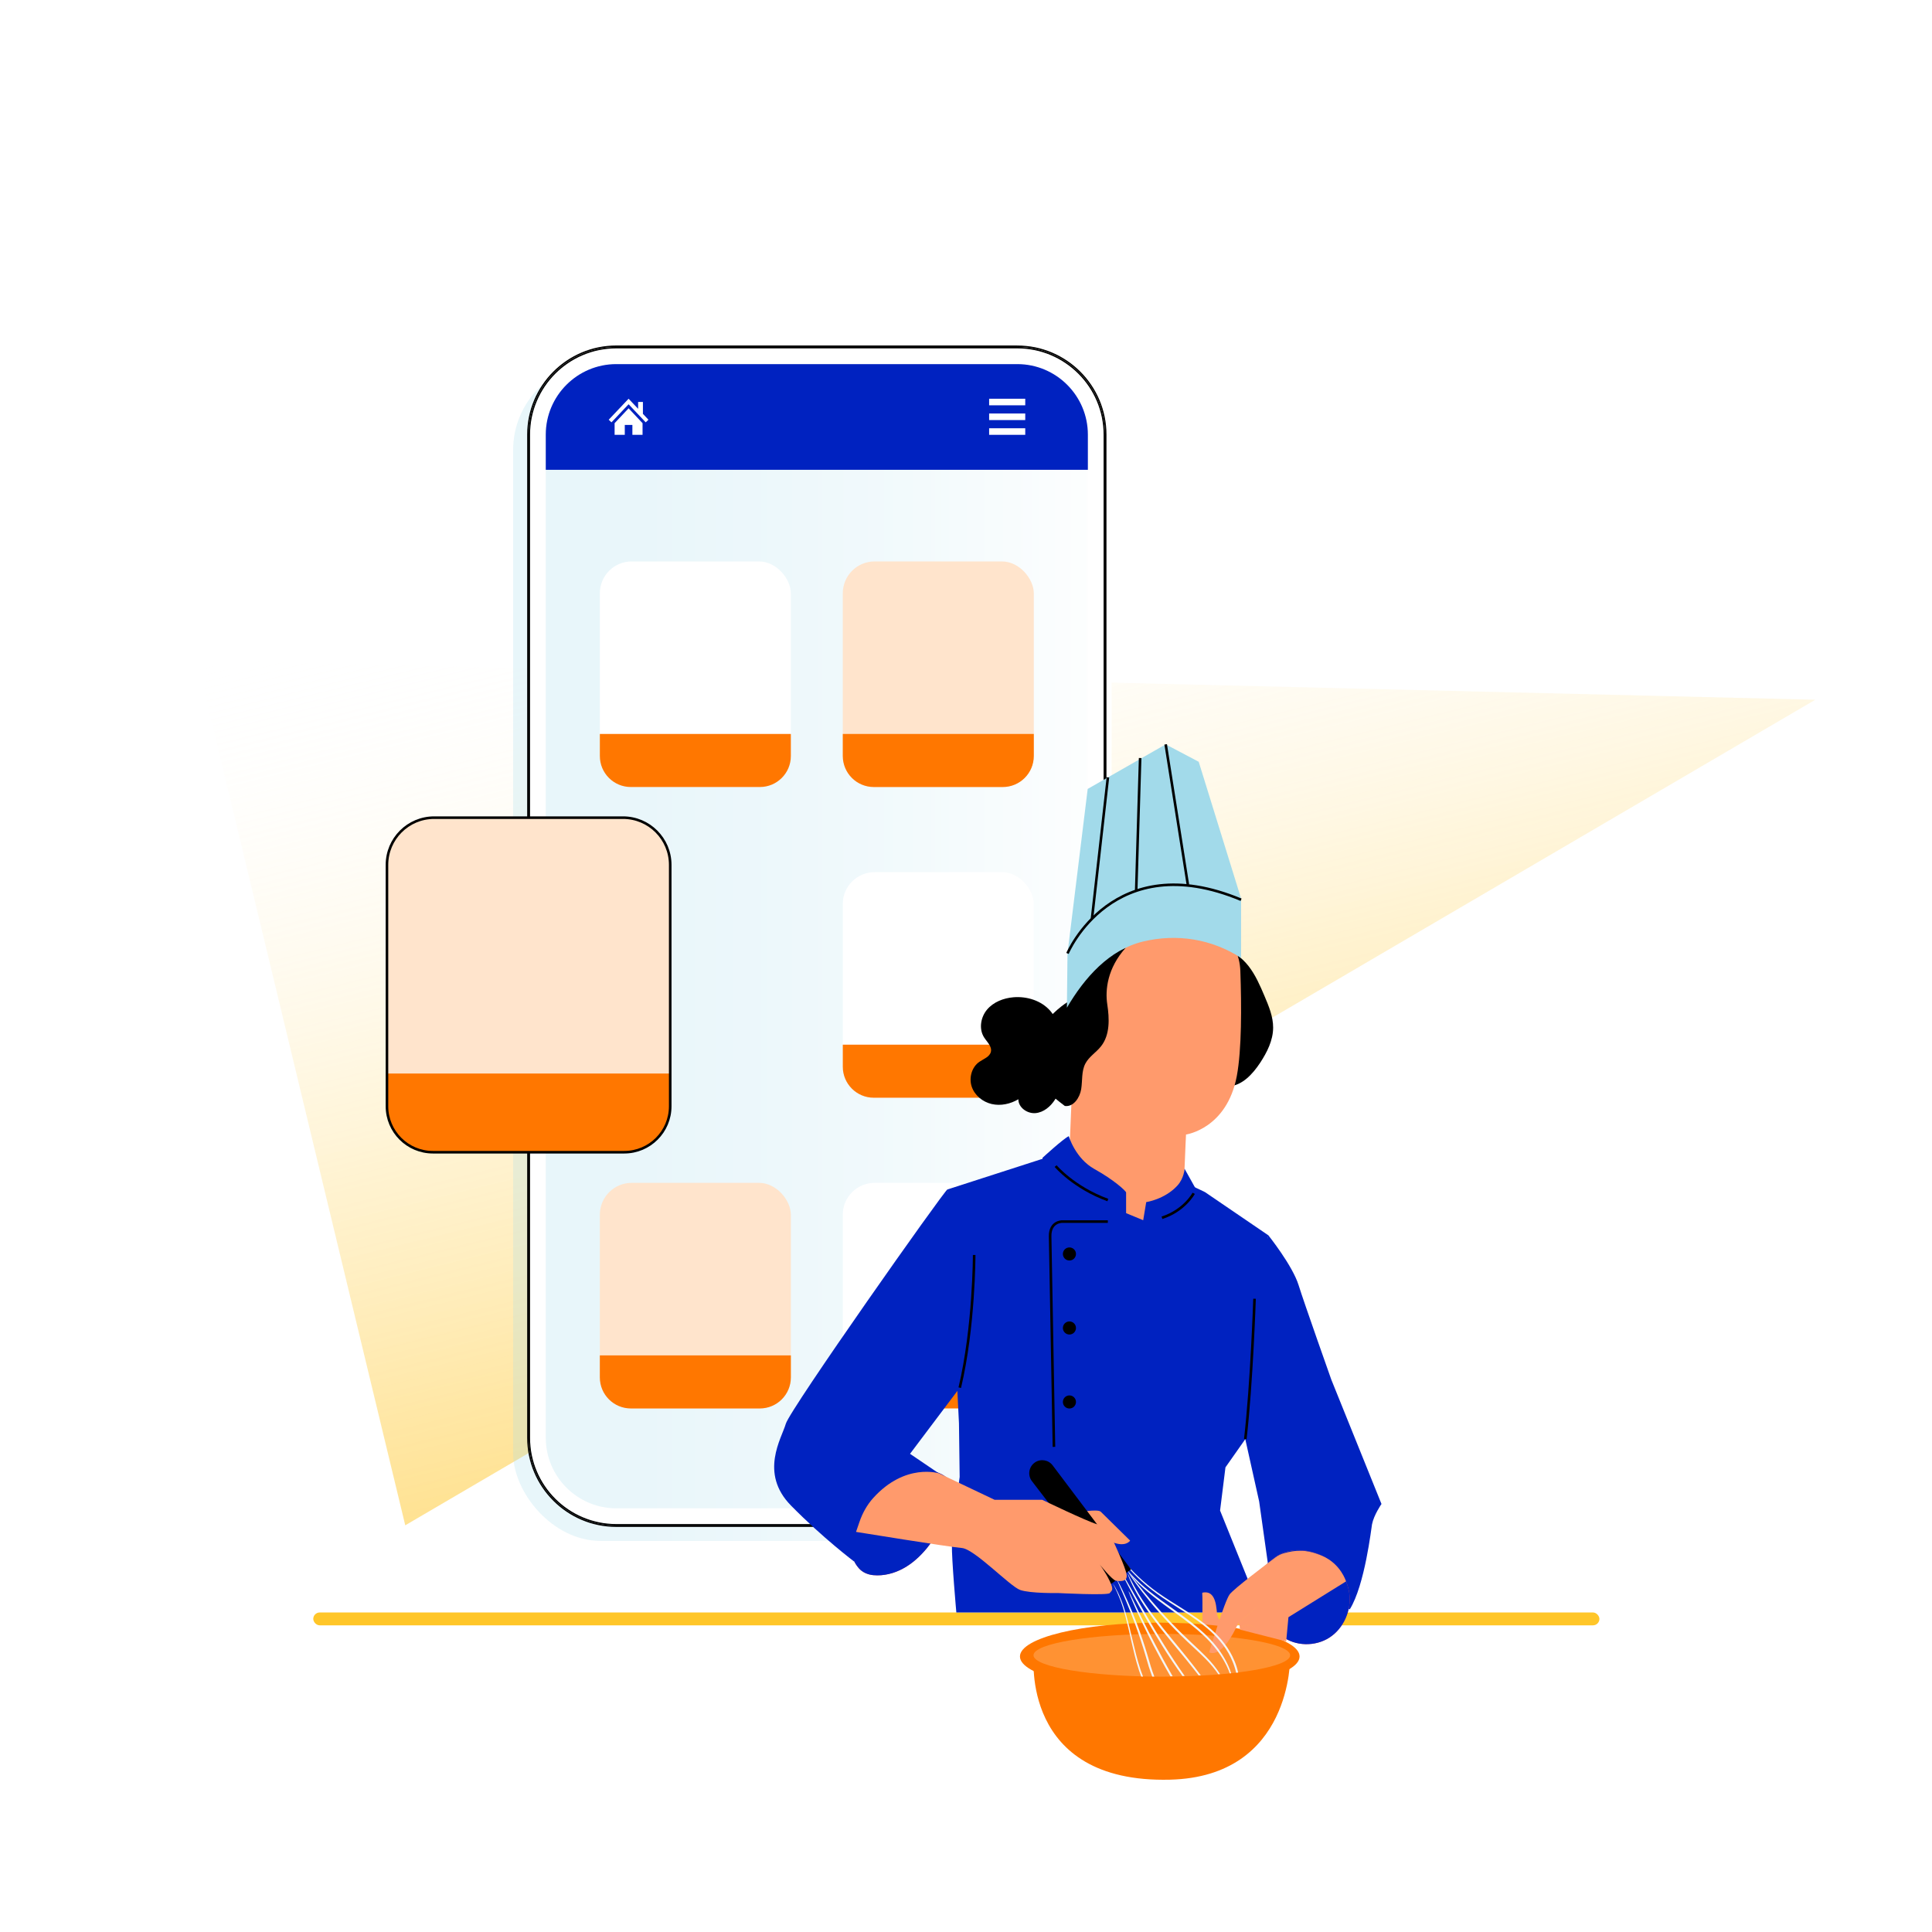 <?xml version="1.0" encoding="UTF-8"?>
<svg xmlns="http://www.w3.org/2000/svg" xmlns:xlink="http://www.w3.org/1999/xlink" id="Laag_1" viewBox="0 0 750 750">
  <defs>
    <style>.cls-1{fill:#0022c0;}.cls-2{fill:#f5f5f5;}.cls-3{fill:#ff9c6a;}.cls-4,.cls-5,.cls-6{fill:#fff;}.cls-7{fill:#ffe4cc;}.cls-8{fill:#ffc629;}.cls-9{fill:#ff9a6c;}.cls-10{fill:#e8505b;}.cls-11{fill:#f70;}.cls-12{fill:#a2daea;}.cls-13{fill:url(#Naamloos_verloop_11);opacity:.51;}.cls-14{fill:url(#Naamloos_verloop_5);filter:url(#drop-shadow-3);opacity:.5;}.cls-15{fill:none;stroke:#000;stroke-miterlimit:10;}.cls-5{filter:url(#drop-shadow-1);}.cls-6{filter:url(#drop-shadow-2);}.cls-16{fill:#ffbb80;opacity:.4;}</style>
    <linearGradient id="Naamloos_verloop_11" x1="-14712.59" y1="8766.97" x2="-14367.22" y2="8766.97" gradientTransform="translate(-11579.44 -11668.75) rotate(-103.84)" gradientUnits="userSpaceOnUse">
      <stop offset="0" stop-color="#ffc629"></stop>
      <stop offset=".12" stop-color="#ffcb3d" stop-opacity=".9"></stop>
      <stop offset=".38" stop-color="#ffd971" stop-opacity=".66"></stop>
      <stop offset=".75" stop-color="#ffefc5" stop-opacity=".27"></stop>
      <stop offset="1" stop-color="#fff" stop-opacity="0"></stop>
    </linearGradient>
    <filter id="drop-shadow-1" filterUnits="userSpaceOnUse">
      <feOffset dx="2" dy="2"></feOffset>
      <feGaussianBlur result="blur" stdDeviation="5"></feGaussianBlur>
      <feFlood flood-color="#000" flood-opacity=".4"></feFlood>
      <feComposite in2="blur" operator="in"></feComposite>
      <feComposite in="SourceGraphic"></feComposite>
    </filter>
    <filter id="drop-shadow-2" filterUnits="userSpaceOnUse">
      <feOffset dx="-6" dy="6"></feOffset>
      <feGaussianBlur result="blur-2" stdDeviation="5"></feGaussianBlur>
      <feFlood flood-color="#000" flood-opacity=".2"></feFlood>
      <feComposite in2="blur-2" operator="in"></feComposite>
      <feComposite in="SourceGraphic"></feComposite>
    </filter>
    <linearGradient id="Naamloos_verloop_5" x1="205.2" y1="363.44" x2="428.98" y2="363.44" gradientUnits="userSpaceOnUse">
      <stop offset="0" stop-color="#a2daea"></stop>
      <stop offset=".2" stop-color="#a6dbeb"></stop>
      <stop offset=".43" stop-color="#b4e1ee"></stop>
      <stop offset=".67" stop-color="#caeaf3"></stop>
      <stop offset=".92" stop-color="#eaf6fa"></stop>
      <stop offset="1" stop-color="#f6fbfd"></stop>
    </linearGradient>
    <filter id="drop-shadow-3" filterUnits="userSpaceOnUse">
      <feOffset dx="-6" dy="6"></feOffset>
      <feGaussianBlur result="blur-3" stdDeviation="5"></feGaussianBlur>
      <feFlood flood-color="#000" flood-opacity=".2"></feFlood>
      <feComposite in2="blur-3" operator="in"></feComposite>
      <feComposite in="SourceGraphic"></feComposite>
    </filter>
  </defs>
  <polygon class="cls-13" points="76.42 256.36 704.7 271.64 157.32 592.12 76.42 256.36"></polygon>
  <g>
    <g>
      <rect class="cls-5" x="204.65" y="134.12" width="224.89" height="458.62" rx="34.6" ry="34.6"></rect>
      <path class="cls-6" d="m211.87,558.14c0,15.1,12.28,27.38,27.38,27.38h155.68c15.1,0,27.38-12.28,27.38-27.38V182.38h-210.44v375.76Z"></path>
      <rect class="cls-14" x="205.2" y="134.68" width="223.78" height="457.51" rx="34.05" ry="34.05"></rect>
      <path class="cls-4" d="m394.93,135.24h-155.68c-18.47,0-33.49,15.02-33.49,33.49v389.42c0,18.47,15.02,33.49,33.49,33.49h155.68c18.47,0,33.49-15.02,33.49-33.49V168.73c0-18.47-15.02-33.49-33.49-33.49Zm27.38,422.91c0,15.1-12.28,27.38-27.38,27.38h-155.68c-15.1,0-27.38-12.28-27.38-27.38V168.73c0-15.1,12.28-27.38,27.38-27.38h155.68c15.1,0,27.38,12.28,27.38,27.38v389.42Z"></path>
      <path d="m394.93,134.12h-155.68c-19.08,0-34.6,15.52-34.6,34.6v389.42c0,19.08,15.52,34.6,34.6,34.6h155.68c19.08,0,34.6-15.52,34.6-34.6V168.73c0-19.08-15.52-34.6-34.6-34.6Zm34.05,424.02c0,3.23-.45,6.36-1.29,9.32-.84,2.96-2.07,5.76-3.64,8.33-1.42,2.34-3.12,4.49-5.04,6.42-1.16,1.16-2.39,2.23-3.7,3.21-1.42,1.06-2.93,2.02-4.51,2.85-4.74,2.5-10.14,3.91-15.87,3.91h-155.68c-3.35,0-6.59-.49-9.65-1.39-1.02-.3-2.02-.65-3-1.04-.44-.17-.87-.36-1.29-.55-.99-.45-1.96-.94-2.9-1.47-.58-.33-1.15-.68-1.71-1.04-.3-.19-.59-.39-.88-.59-3.46-2.41-6.45-5.43-8.81-8.92-.61-.91-1.18-1.84-1.71-2.81-.26-.48-.51-.97-.75-1.47-.48-.99-.91-2.01-1.29-3.05-.57-1.56-1.03-3.18-1.37-4.84-.11-.55-.21-1.11-.3-1.68-.26-1.69-.39-3.42-.39-5.18h0V168.73h0c0-5.29,1.21-10.3,3.36-14.76.24-.5.49-.99.75-1.47.42-.78.88-1.53,1.36-2.27.63-.97,1.31-1.91,2.03-2.81.45-.56.92-1.11,1.4-1.64.39-.43.79-.84,1.2-1.25,6.15-6.09,14.61-9.85,23.95-9.85h155.68c10.03,0,19.04,4.33,25.27,11.23,1.44,1.59,2.73,3.32,3.85,5.16.39.64.76,1.3,1.11,1.97,1.47,2.82,2.54,5.89,3.17,9.1.42,2.13.65,4.33.65,6.58v389.42Z"></path>
      <path d="m205.2,168.73h0c0-5.29,1.21-10.3,3.36-14.76-2.15,4.47-3.36,9.47-3.36,14.76Z"></path>
      <path d="m208.56,572.9c-.48-.99-.91-2.01-1.29-3.05.38,1.04.81,2.06,1.29,3.05Z"></path>
      <path d="m211.02,577.18c-.61-.91-1.18-1.84-1.71-2.81.52.96,1.09,1.9,1.71,2.81Z"></path>
      <path d="m394.93,134.68c10.03,0,19.04,4.33,25.27,11.23-6.23-6.9-15.24-11.23-25.27-11.23h-155.68c-9.34,0-17.8,3.76-23.95,9.85,6.15-6.09,14.61-9.85,23.95-9.85h155.68Z"></path>
      <path d="m239.25,592.19c-3.35,0-6.59-.49-9.65-1.39,3.06.91,6.29,1.39,9.65,1.39h155.68c5.73,0,11.13-1.42,15.87-3.91-4.74,2.5-10.14,3.91-15.87,3.91h-155.68Z"></path>
      <path d="m428.98,168.73v389.42c0,3.23-.45,6.36-1.29,9.32.84-2.96,1.29-6.09,1.29-9.32V168.73c0-2.25-.23-4.45-.65-6.58.42,2.13.65,4.33.65,6.58Z"></path>
      <path d="m205.2,558.14c0,1.76.13,3.49.39,5.18-.26-1.69-.39-3.42-.39-5.19h0Z"></path>
      <path d="m428.98,168.73c0-2.25-.23-4.45-.65-6.58-.63-3.22-1.7-6.28-3.17-9.1-.35-.67-.72-1.33-1.11-1.97-1.12-1.84-2.41-3.57-3.85-5.16-6.23-6.9-15.24-11.23-25.27-11.23h-155.68c-9.34,0-17.8,3.76-23.95,9.85-.41.41-.81.82-1.2,1.25-.49.53-.95,1.08-1.4,1.64-.72.9-1.4,1.84-2.03,2.81-.48.74-.94,1.49-1.36,2.27-.26.48-.51.97-.75,1.47-2.15,4.47-3.36,9.47-3.36,14.76v389.41c0,1.76.13,3.49.39,5.19.09.56.19,1.12.3,1.68.34,1.66.8,3.28,1.37,4.84.38,1.04.81,2.06,1.29,3.05.24.5.49.99.75,1.47.52.96,1.09,1.9,1.71,2.81,2.36,3.49,5.35,6.52,8.81,8.92.29.2.58.4.88.59.56.36,1.13.71,1.71,1.04.94.54,1.91,1.03,2.9,1.47.43.19.86.37,1.29.55.98.39,1.98.74,3,1.04,3.06.91,6.29,1.39,9.65,1.39h155.68c5.73,0,11.13-1.42,15.87-3.91,1.58-.83,3.09-1.79,4.51-2.85,1.31-.98,2.55-2.05,3.7-3.21,1.93-1.93,3.62-4.08,5.04-6.42,1.56-2.57,2.8-5.37,3.64-8.33.84-2.96,1.29-6.09,1.29-9.32V168.73Zm-.56,389.42c0,18.47-15.02,33.49-33.49,33.49h-155.68c-18.47,0-33.49-15.02-33.49-33.49V168.73c0-18.47,15.02-33.49,33.49-33.49h155.68c18.47,0,33.49,15.02,33.49,33.49v389.42Z"></path>
      <path d="m225.31,589.21c-.99-.45-1.96-.94-2.9-1.47.94.54,1.91,1.03,2.9,1.47Z"></path>
      <path d="m419.01,582.22c-1.16,1.16-2.39,2.23-3.7,3.21,1.31-.98,2.55-2.05,3.7-3.21Z"></path>
      <path d="m425.16,153.04c1.47,2.82,2.54,5.89,3.17,9.1-.63-3.22-1.7-6.28-3.17-9.1Z"></path>
      <path d="m210.67,150.23c.63-.97,1.31-1.91,2.03-2.81-.72.9-1.4,1.84-2.03,2.81Z"></path>
      <path class="cls-1" d="m394.93,141.35h-155.68c-15.1,0-27.38,12.28-27.38,27.38v13.65h210.44v-13.65c0-15.1-12.28-27.38-27.38-27.38Z"></path>
      <g>
        <g>
          <rect class="cls-4" x="383.98" y="154.79" width="14.02" height="2.55"></rect>
          <rect class="cls-4" x="383.98" y="166.25" width="14.02" height="2.55"></rect>
          <rect class="cls-4" x="383.98" y="160.52" width="14.02" height="2.55"></rect>
        </g>
        <g>
          <polygon class="cls-4" points="249.58 160.66 249.58 156.03 247.72 156.03 247.72 158.7 244.02 154.79 236.3 162.94 237.37 163.95 244.02 156.93 250.66 163.95 251.73 162.94 249.58 160.66"></polygon>
          <polygon class="cls-4" points="238.59 164.28 238.59 168.8 242.54 168.8 242.54 164.96 245.49 164.96 245.49 168.8 249.44 168.8 249.44 164.28 244.02 158.5 238.59 164.28"></polygon>
        </g>
      </g>
    </g>
    <g>
      <g>
        <rect class="cls-4" x="232.86" y="217.95" width="74.15" height="87.57" rx="12.36" ry="12.36"></rect>
        <path class="cls-11" d="m232.86,284.92h74.15v8.57c0,6.64-5.39,12.03-12.03,12.03h-50.09c-6.64,0-12.03-5.39-12.03-12.03v-8.57h0Z"></path>
      </g>
      <g>
        <rect class="cls-7" x="327.17" y="217.95" width="74.15" height="87.57" rx="12.36" ry="12.36"></rect>
        <path class="cls-11" d="m327.17,284.92h74.15v8.57c0,6.64-5.39,12.03-12.03,12.03h-50.09c-6.64,0-12.03-5.39-12.03-12.03v-8.57h0Z"></path>
      </g>
    </g>
    <g>
      <rect class="cls-4" x="327.17" y="338.57" width="74.15" height="87.57" rx="12.36" ry="12.36"></rect>
      <path class="cls-11" d="m327.17,405.54h74.15v8.57c0,6.64-5.39,12.03-12.03,12.03h-50.09c-6.64,0-12.03-5.39-12.03-12.03v-8.57h0Z"></path>
    </g>
    <g>
      <g>
        <rect class="cls-7" x="232.86" y="459.18" width="74.15" height="87.57" rx="12.36" ry="12.36"></rect>
        <path class="cls-11" d="m232.86,526.16h74.15v8.57c0,6.64-5.39,12.03-12.03,12.03h-50.09c-6.64,0-12.03-5.39-12.03-12.03v-8.57h0Z"></path>
      </g>
      <g>
        <rect class="cls-4" x="327.17" y="459.18" width="74.15" height="87.57" rx="12.36" ry="12.36"></rect>
        <path class="cls-11" d="m327.17,526.16h74.15v8.57c0,6.64-5.39,12.03-12.03,12.03h-50.09c-6.64,0-12.03-5.39-12.03-12.03v-8.57h0Z"></path>
      </g>
    </g>
    <g>
      <g>
        <rect class="cls-7" x="150.22" y="317.41" width="109.97" height="129.88" rx="18.33" ry="18.33"></rect>
        <path class="cls-11" d="m150.22,416.74h109.97v12.7c0,9.85-8,17.84-17.84,17.84h-74.28c-9.85,0-17.84-8-17.84-17.84v-12.7h0Z"></path>
      </g>
      <path class="cls-15" d="m241.86,317.41h-73.31c-10.12,0-18.33,8.21-18.33,18.33v93.71c0,9.85,7.99,17.84,17.84,17.84h74.28c9.85,0,17.84-7.99,17.84-17.84v-93.71c0-10.12-8.21-18.33-18.33-18.33Z"></path>
    </g>
  </g>
  <rect class="cls-8" x="121.61" y="625.96" width="499.28" height="4.99" rx="2.5" ry="2.5"></rect>
  <g>
    <path class="cls-1" d="m492.33,479.49c-.4,1.71-8.91,79.19-8.91,79.19l-7.7,10.95-2.09,16.76,15.97,39.57h-118.35s-1.88-20.91-1.72-26.5c.16-5.59,3.01-26.1,3.01-26.1l-.27-20.82-4.48-90.79,40.1-12.93c24.23-4.17,59.89,13.96,59.89,13.96l24.54,16.73Z"></path>
    <g>
      <path d="m476.95,421.74c5.27-.33,9.31-4.74,12.22-9.14,2.71-4.12,5.04-8.74,5.06-13.67.02-4.28-1.69-8.36-3.36-12.29-1.73-4.06-3.49-8.16-6.2-11.63-2.72-3.47-6.55-6.29-10.92-6.84"></path>
      <path class="cls-9" d="m415.35,442.39l.05-1.3,3.09-75.65,1.71-4.29,37.84-5.23c12.36-.96,23.02,8.57,23.46,20.97.49,13.77.54,30.6-1.37,40.81-3.84,20.53-19.72,22.72-19.72,22.72,0,0-.27,5.38-.57,13.14-.22,5.87-5.4,22.78-11.27,22.94-2.52.07-9.4-2.11-12.68-2.59-20.7-3.02-20.54-31.51-20.54-31.51Z"></path>
      <path d="m415.15,388.55s-5.06,2.71-10.39,9.4c-3.28,4.12-5.41,9.44-4.59,14.64,1.14,7.2,7.38,12.33,13.19,16.74,3.35.49,5.83-3.21,6.36-6.55s.05-6.95,1.64-9.94c1.42-2.68,4.22-4.32,6.09-6.71,3.48-4.44,3.24-10.69,2.39-16.27-.85-5.58.03-14.02,7.17-21.95,0,0-17.43,6.84-21.86,20.64Z"></path>
      <path d="m408.96,407.13c3.05-4.33,2.24-10.69-1.22-14.69-3.46-4-9.08-5.75-14.36-5.3-3.84.33-7.73,1.84-10.21,4.79-2.48,2.95-3.23,7.49-1.17,10.75,1.14,1.8,3.12,3.51,2.67,5.59-.44,2.01-2.81,2.77-4.5,3.94-2.95,2.05-4.09,6.19-2.96,9.6,1.13,3.41,4.27,5.96,7.77,6.77,3.5.81,7.26-.02,10.35-1.85-.02,3.21,3.44,5.65,6.64,5.38s5.9-2.59,7.61-5.3c2.42-3.83,3.25-8.49,3.14-13.01-.11-4.53-1.09-8.98-2.07-13.4"></path>
      <path class="cls-12" d="m414.17,391.2c6.85-11.69,16.43-22.56,29.61-25.71,13.18-3.15,26.62-.97,38.01,6.37v-23.04l-16.45-53.1-12.82-6.76-30.28,17.3-7.84,63.87-.23,21.08Z"></path>
    </g>
    <g>
      <g>
        <path class="cls-10" d="m368.63,574.78c-1.26-1.84-4.65-3.48-6.87-3.72-7.68-.84-14.68,2.47-20.74,7.28l-1.19,2.16c-3.26,2.54-6.66,5.45-7.67,9.45-1.01,4.01-1.3,8.58-1.39,12.72-.04,1.89.83,4.02,2.59,6.07,1.4,1.64,3.48,2.52,5.62,2.73,4.04.39,8.15-.67,11.71-2.63,3.56-1.95,6.6-4.76,9.17-7.9,4.71-5.74,7.96-12.66,9.36-19.95.4-2.1.61-4.45-.6-6.21Z"></path>
        <path class="cls-1" d="m368.63,574.78c-1.26-1.84-4.65-3.48-6.87-3.72-7.68-.84-14.68,2.47-20.74,7.28l-1.19,2.16c-3.26,2.54-6.66,5.45-7.67,9.45-1.01,4.01-1.3,8.58-1.39,12.72-.04,1.89.83,4.02,2.59,6.07,1.4,1.64,3.48,2.52,5.62,2.73,4.04.39,8.15-.67,11.71-2.63,3.56-1.95,6.6-4.76,9.17-7.9,4.71-5.74,7.96-12.66,9.36-19.95.4-2.1.61-4.45-.6-6.21Z"></path>
      </g>
      <path class="cls-1" d="m367.79,461.74c-1.21.4-61.13,85.34-62.74,90.97-1.61,5.62-10.39,19.11,2.01,31.74,12.36,12.59,24.5,21.73,24.5,21.73-2.78-21.41,18.29-38.67,32.96-34.18l-11.25-7.63,25.71-34.15"></path>
      <path class="cls-1" d="m492.33,479.49s9.43,11.78,11.79,19.42c2.01,6.52,12.7,36.68,12.7,36.68l19.47,48.25s-2.96,4.27-3.67,7.88c-.28,1.43-2.76,23.6-8.65,33.04l-31.23-13.96-3.94-27.95-5.38-24.17,5.56-64.85,3.35-14.34Z"></path>
      <path class="cls-1" d="m404.68,449.48s8.03-7.39,10.22-8.42c0,0,2.54,8.66,9.97,12.77s12.28,8.52,12.28,9.11v10.75s-30.54-8.35-32.47-24.2Z"></path>
      <path class="cls-1" d="m409.79,504.17l59.4-3.59-2.74-33.93-2.59-5.75-4.02-7.21s-.14,3.69-2.81,6.59c-4.9,5.33-12.07,6.38-12.07,6.38l-1.17,7.03-30.08-12.43s-3.93,40.96-3.93,41.94"></path>
      <circle cx="415.15" cy="486.79" r="2.54"></circle>
      <circle cx="415.15" cy="515.52" r="2.54"></circle>
      <circle cx="415.15" cy="544.24" r="2.54"></circle>
      <g>
        <path class="cls-10" d="m523.82,618.64c-.84-6.53-5.4-12.39-11.41-15.08-4.76-2.13-11.35-2.62-15.88-.02-4.53,2.59-10.59,9.06-9.36,14.13l10.39,17.45c5.23,4.01,13,4.16,18.53.58,5.53-3.58,8.57-10.53,7.73-17.07Z"></path>
        <path class="cls-1" d="m523.82,618.64c-.84-6.53-5.4-12.39-11.41-15.08-4.76-2.13-11.35-2.62-15.88-.02-4.53,2.59-10.59,9.06-9.36,14.13l10.39,17.45c5.23,4.01,13,4.16,18.53.58,5.53-3.58,8.57-10.53,7.73-17.07Z"></path>
      </g>
    </g>
    <g>
      <path class="cls-9" d="m415.95,587.58s.23-.05.63-.13c2.21-.43,9.57-1.77,10.76-.58,1.4,1.4,11.37,11.19,11.37,11.19,0,0-1.92,3.15-8.22,0-6.3-3.15-14.54-10.48-14.54-10.48Z"></path>
      <g>
        <g>
          <path class="cls-9" d="m476.17,633.7s-3.17-4.9-3.61-6.65c-.44-1.75,0-10.08-5.84-8.76v.6c.15.71,0,17.65,0,17.65l9.45-2.84Z"></path>
          <g>
            <path class="cls-11" d="m401.34,642.57s-5.4,49.75,52.84,48.3c47.49-1.18,46.65-47.47,46.65-47.47l-99.49-.83Z"></path>
            <ellipse class="cls-11" cx="450.22" cy="643.04" rx="54.27" ry="13.12"></ellipse>
            <ellipse class="cls-16" cx="451.02" cy="642.57" rx="49.81" ry="8.29"></ellipse>
          </g>
          <path class="cls-9" d="m469.39,641.45s5.94-19.91,7.99-22.56c1.69-2.19,13.66-11.24,17.77-14.32,1.02-.76,2.16-1.32,3.39-1.64,4.07-1.08,8.13-1.79,14.84,1.11,7.15,3.1,9.14,9.86,9.14,9.86l-22.35,13.89-.87,9.4-17.99-4.59s.23-.96-.53-2.74c0,0-5.7,13.86-11.38,11.6Z"></path>
          <g>
            <path class="cls-2" d="m447.83,627.31c-2.27-3.05-4.16-5.89-5.67-8.34-1.47-2.46-2.57-4.52-3.28-5.95-.7-1.45-1.11-2.24-1.16-2.22-.05.02.27.85.88,2.35.63,1.49,1.66,3.59,3.08,6.11,1.45,2.5,3.31,5.4,5.56,8.48,2.24,3.09,4.87,6.36,7.66,9.76,3.89,4.68,7.5,9.05,10.43,12.88.27-.01.54-.02.81-.04-2.93-3.98-6.61-8.52-10.62-13.35-2.79-3.39-5.42-6.64-7.69-9.69Z"></path>
            <path class="cls-2" d="m433.54,613.05c-.05.02.3.85.95,2.32.65,1.47,1.59,3.6,2.69,6.26,2.22,5.3,5.06,12.73,7.53,21.14.78,2.81,1.61,5.54,2.59,8.07.26,0,.54,0,.8,0-.99-2.57-1.82-5.35-2.64-8.28-2.49-8.45-5.42-15.88-7.78-21.14-1.18-2.63-2.2-4.73-2.93-6.17-.74-1.43-1.18-2.21-1.22-2.19Z"></path>
            <path class="cls-2" d="m435.51,610.66s.34.84,1.07,2.29c.74,1.45,1.82,3.53,3.2,6.09,2.75,5.11,6.6,12.16,11.3,19.68,2.71,4.38,5.44,8.4,7.96,11.9.28,0,.56-.02.84-.03-2.54-3.61-5.33-7.76-8.14-12.29-4.68-7.51-8.6-14.5-11.48-19.54-1.39-2.43-2.54-4.44-3.41-5.97-.82-1.4-1.29-2.17-1.34-2.14Z"></path>
            <path class="cls-2" d="m479.24,644.84c-1.97-4.9-5.28-8.95-8.85-12.15-3.58-3.23-7.42-5.73-11.01-8.01-3.6-2.27-6.97-4.33-9.91-6.42-5.88-4.17-9.96-8.42-12.58-11.47-1.31-1.53-2.28-2.77-2.92-3.61-.3-.39-.54-.71-.73-.96-.17-.21-.26-.32-.27-.31-.01,0,.06.13.21.36.18.26.4.6.67,1.01.61.88,1.53,2.15,2.82,3.72,2.56,3.13,6.6,7.46,12.49,11.72,2.93,2.13,6.3,4.23,9.88,6.52,3.56,2.3,7.36,4.8,10.87,8,3.51,3.17,6.71,7.11,8.63,11.91.56,1.35,1.02,2.77,1.33,4.22.26-.03.52-.05.78-.08-.32-1.54-.81-3.03-1.4-4.44Z"></path>
            <path class="cls-2" d="m477.44,648.14c-1.08-2.82-2.84-6-5.34-9.11-2.49-3.13-5.71-6.13-9.3-8.98-3.59-2.84-7.18-5.31-10.38-7.62-3.21-2.3-6.03-4.46-8.28-6.41-2.25-1.95-3.95-3.66-5.08-4.89-1.13-1.23-1.71-1.95-1.77-1.91-.02.02.1.21.36.57.25.37.65.88,1.18,1.53,1.06,1.3,2.72,3.09,4.94,5.11,2.23,2.02,5.03,4.24,8.22,6.58,3.19,2.35,6.75,4.83,10.32,7.65,3.56,2.82,6.75,5.77,9.22,8.82,2.48,3.03,4.26,6.13,5.39,8.86.18.43.33.85.48,1.26.17-.02.35-.03.52-.05-.15-.47-.29-.93-.48-1.42Z"></path>
            <path class="cls-2" d="m451.21,643.51c-3.83-7.03-7.07-13.52-9.36-18.25-1.09-2.27-2-4.15-2.7-5.6-.64-1.32-1.01-2.05-1.06-2.02-.05.02.23.79.78,2.15.56,1.36,1.39,3.32,2.47,5.71,2.16,4.79,5.33,11.34,9.17,18.39,1.3,2.39,2.59,4.68,3.85,6.85.29,0,.57-.01.86-.02-1.3-2.27-2.65-4.68-4.02-7.2Z"></path>
            <path class="cls-2" d="m459.21,634.53c-6.33-6.19-11.59-12.25-15.26-16.75-1.83-2.25-3.28-4.1-4.28-5.38-1-1.28-1.56-1.98-1.61-1.95-.04.03.44.79,1.36,2.13.93,1.33,2.31,3.24,4.09,5.54,3.56,4.6,8.79,10.74,15.14,16.96,3.16,3.13,6.37,5.89,9.06,8.6,2.13,2.12,3.89,4.24,5.25,6.26.22-.02.44-.03.67-.05-1.36-2.18-3.18-4.46-5.4-6.72-2.7-2.77-5.88-5.55-9.02-8.66Z"></path>
            <path class="cls-2" d="m442.79,648.3c-1.33-4.01-2.23-7.87-3.08-11.38-1.62-7.04-3.12-12.73-4.73-16.47-1.54-3.76-2.88-5.59-2.88-5.59-.01,0,.04.14.17.38.15.28.33.64.55,1.07.47.95,1.15,2.36,1.87,4.24,1.51,3.74,2.93,9.42,4.48,16.48.81,3.52,1.68,7.4,3,11.46.26.77.54,1.55.84,2.34.23,0,.46,0,.71,0-.34-.86-.65-1.71-.94-2.55Z"></path>
          </g>
        </g>
        <path class="cls-3" d="m487.94,623.92c.09.12-1.78,1.57-3.9,3.54-2.13,1.96-3.72,3.71-3.84,3.61-.11-.08,1.32-2,3.49-3.99,2.16-2,4.18-3.27,4.26-3.16Z"></path>
        <path class="cls-3" d="m487.5,631.81c-.08.13-1.38-.73-3.21-.67-1.83.02-3.1.93-3.18.8-.04-.05.22-.35.77-.68.55-.32,1.41-.62,2.4-.64.99-.02,1.86.24,2.42.54.57.3.84.59.8.64Z"></path>
      </g>
      <path d="m401.8,567.69h0c2.25-1.5,5.28-.96,6.88,1.22l30.39,40.31-7.78,5.68-30.69-39.91c-1.78-2.32-1.23-5.66,1.2-7.29Z"></path>
      <path class="cls-9" d="m332.31,594.68s36.09,5.86,41.06,6.25c4.97.4,18.69,14.91,22.67,16.3,3.98,1.39,14.71,1.19,14.71,1.19,0,0,19.49,1.01,20.08,0s1.79-.81,0-4.58c-1.79-3.78-3.98-6.56-3.98-6.56,0,0,4.97,6.16,6.36,6.36,1.39.2,4.37.56,4.18-2.11-.2-2.66-5.37-13.6-5.37-13.6,0,0-2.19-5.11-6.16-6.23-3.98-1.13-21.27-9.48-21.27-9.48h-18.49l-21.58-10.26s-13.06-4.2-25.49,9.51c-2.45,2.7-4.22,5.93-5.4,9.37l-1.31,3.81Z"></path>
    </g>
  </g>
  <path class="cls-15" d="m430.06,474.22h-17.8s-4.7-.04-4.6,5.74c.11,5.78,1.48,81.71,1.48,81.71"></path>
  <path class="cls-15" d="m487.01,504.17s-1.08,32.72-3.59,54.51"></path>
  <path class="cls-15" d="m409.79,452.67s6.92,8.27,20.27,13.19"></path>
  <path class="cls-15" d="m463.39,463.24s-3.52,6.65-12.31,9.5"></path>
  <path class="cls-15" d="m378.17,487.18s.01,27.91-5.59,51.52"></path>
  <path class="cls-15" d="m414.4,370.12s17.59-41.63,67.39-20.84"></path>
  <line class="cls-15" x1="452.52" y1="288.96" x2="461.14" y2="343.48"></line>
  <line class="cls-15" x1="442.6" y1="294.26" x2="441.07" y2="345.67"></line>
  <line class="cls-15" x1="430.09" y1="301.77" x2="423.91" y2="356.59"></line>
</svg>
